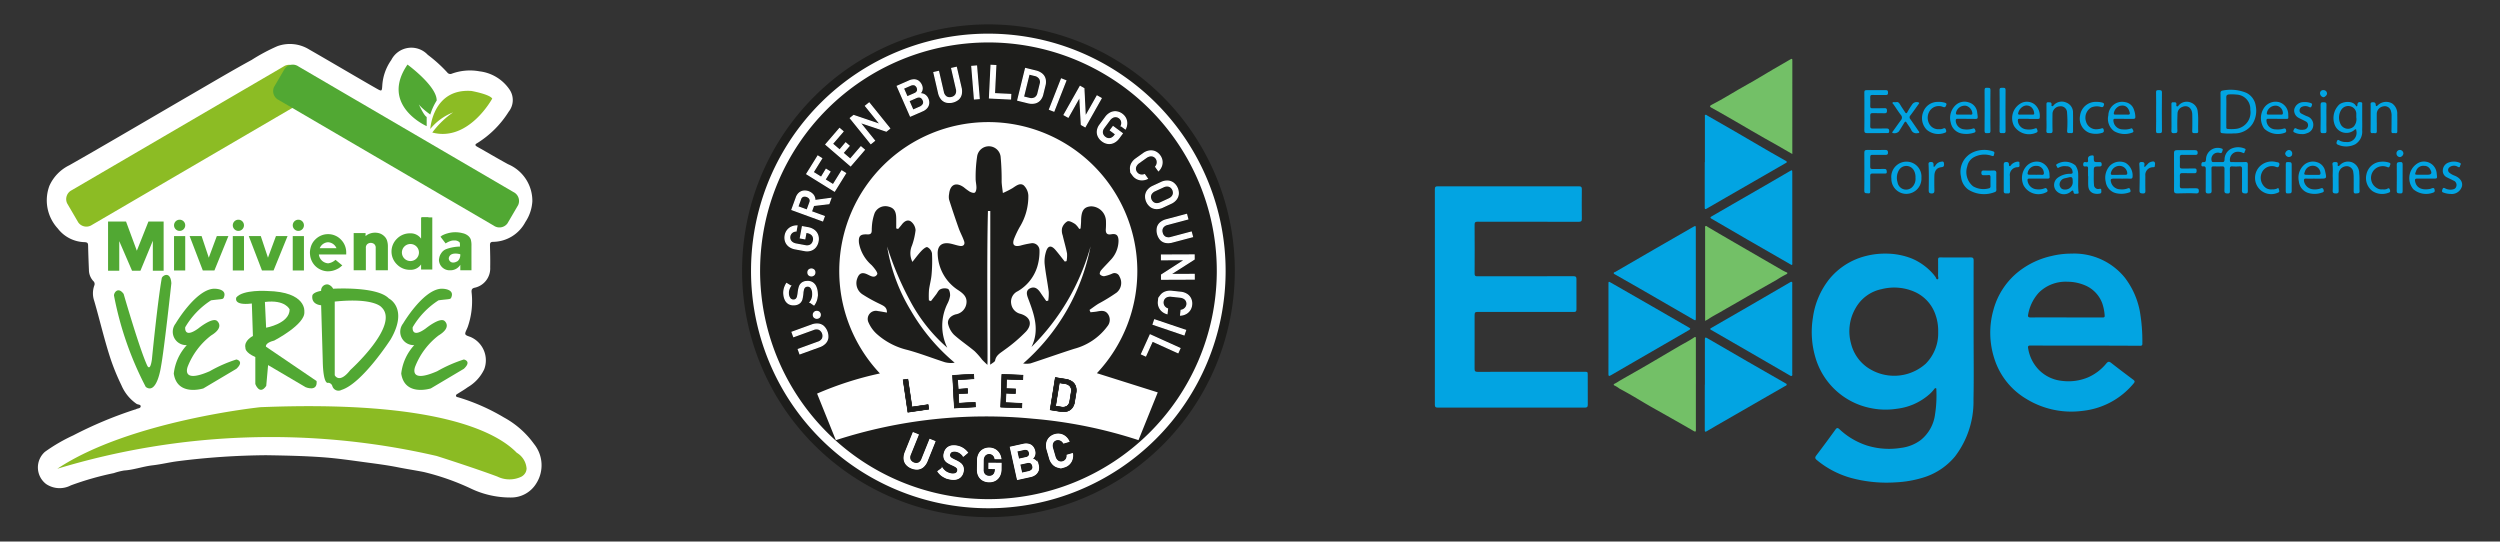 <svg id="Capa_1" data-name="Capa 1" xmlns="http://www.w3.org/2000/svg" width="181.567" height="39.331" viewBox="0 0 181.567 39.331"><rect x="0" y="0" width="181.567" height="39.331" fill="#333333" stroke="none"/><defs><style>.cls-1{fill:#02a4e2;}.cls-2{fill:#73c067;}.cls-3,.cls-9{fill:#fff;}.cls-4{fill:#51a833;}.cls-5{fill:#8cbc24;}.cls-6{fill:#8bbb23;}.cls-7,.cls-8{fill:#1d1d1b;}.cls-8{stroke:#1d1d1b;stroke-width:0.032px;}.cls-8,.cls-9{stroke-miterlimit:10;}.cls-9{stroke:#fff;stroke-width:0.097px;}</style></defs><path class="cls-1" d="M143.336,24.004c0,1.673.025,3.347-.008,5.02a6.557,6.557,0,0,1-1.347,4.133,4.813,4.813,0,0,1-2.244,1.508,7.984,7.984,0,0,1-2.057.366,9.857,9.857,0,0,1-3.195-.307,6.686,6.686,0,0,1-2.536-1.314c-.141-.114-.142-.196-.031-.342.468-.612.925-1.234,1.377-1.859.101-.139.161-.162.297-.037a5.308,5.308,0,0,0,1.989,1.181,5.427,5.427,0,0,0,2.494.174,2.985,2.985,0,0,0,1.425-.57,2.853,2.853,0,0,0,1.035-1.856,8.899,8.899,0,0,0,.096-1.8c-.001-.038.013-.084-.03-.103-.063-.028-.098.023-.126.063a2.702,2.702,0,0,1-.46.468,4.322,4.322,0,0,1-2.256.958,5.305,5.305,0,0,1-1.928-.055,5.237,5.237,0,0,1-3.965-3.61,6.51,6.51,0,0,1-.202-2.94,5.735,5.735,0,0,1,1.2-2.821,4.981,4.981,0,0,1,2.651-1.669,5.483,5.483,0,0,1,1.421-.172,5.078,5.078,0,0,1,1.95.371,4.25,4.25,0,0,1,1.558,1.159c.039.044.067.097.107.138.063.065.067.231.175.193.091-.032.027-.175.029-.268.007-.383.006-.765.002-1.148-.001-.121.03-.17.165-.169.733.007,1.466.008,2.199,0,.177-.002.218.062.218.227C143.334,20.618,143.336,22.311,143.336,24.004Zm-2.572.091a3.469,3.469,0,0,0-.203-1.257,2.793,2.793,0,0,0-1.544-1.658,3.68,3.68,0,0,0-2.358-.181,2.807,2.807,0,0,0-1.88,1.357,3.34,3.34,0,0,0-.348,2.582,2.998,2.998,0,0,0,1.12,1.698,3.434,3.434,0,0,0,4.306-.219A3.128,3.128,0,0,0,140.763,24.095Z"/><path class="cls-1" d="M104.212,21.556q0-3.911-.003-7.821c0-.153.043-.204.197-.203q5.137.005,10.274-.001c.169,0,.205.062.203.218-.007.713-.008,1.427.001,2.14.002.174-.053.221-.222.22-2.445-.005-4.89-.002-7.335-.007-.173,0-.234.034-.232.223.009,1.18.007,2.361.001,3.541-.001.155.043.202.197.201,2.328-.004,4.657-.001,6.985-.006.165,0,.215.045.214.206q-.009,1.099.001,2.198c.002.157-.049.192-.203.192-2.328-.004-4.657.002-6.985-.002-.181,0-.21.063-.209.226q.01,1.955-.001,3.911c-.001.178.055.215.221.214q3.872-.007,7.744-.004c.25,0,.252.002.252.247,0,.713-.004,1.427.004,2.14.002.161-.048.216-.211.216q-5.341-.005-10.682-.001c-.156,0-.215-.038-.214-.207Q104.216,25.477,104.212,21.556Z"/><path class="cls-1" d="M151.43,25.098c-1.323,0-2.647.003-3.97-.003-.158-.001-.189.055-.164.194a2.892,2.892,0,0,0,.799,1.591,2.745,2.745,0,0,0,1.658.781,3.672,3.672,0,0,0,1.901-.257A3.555,3.555,0,0,0,152.972,26.4c.121-.145.202-.165.358-.043.528.417,1.069.82,1.607,1.225.109.083.127.143.025.262a5.572,5.572,0,0,1-3.707,1.995,6.239,6.239,0,0,1-4.08-.863,5.22,5.22,0,0,1-2.339-2.953,6.092,6.092,0,0,1-.063-3.503,5.315,5.315,0,0,1,1.906-2.855,5.952,5.952,0,0,1,2.327-1.075,6.048,6.048,0,0,1,1.422-.17,4.737,4.737,0,0,1,3.884,1.736,5.807,5.807,0,0,1,1.095,2.435,12.676,12.676,0,0,1,.185,2.318c.004.111.009.204-.153.203-1.213-.008-2.426-.01-3.639-.013C151.676,25.098,151.553,25.098,151.43,25.098Zm-1.347-2.044v.001c.875,0,1.751-.003,2.626.003.128.001.16-.044.146-.159a3.459,3.459,0,0,0-.175-.87,2.264,2.264,0,0,0-1.237-1.3,3.258,3.258,0,0,0-1.284-.267,2.759,2.759,0,0,0-2.081.788,3.156,3.156,0,0,0-.782,1.601c-.034.153.022.206.181.205C148.345,23.051,149.214,23.054,150.083,23.054Z"/><path class="cls-2" d="M130.171,11.188c-.348-.202-.692-.403-1.038-.6-.651-.37-1.31-.728-1.953-1.11-.749-.445-1.507-.874-2.262-1.309-.207-.119-.414-.239-.626-.349-.136-.07-.121-.138,0-.199.889-.449,1.721-.998,2.594-1.476.629-.344,1.237-.726,1.856-1.088.429-.251.862-.494,1.29-.746.147-.087.14-.003.14.104q-.002,3.209-.001,6.418Z"/><path class="cls-1" d="M123.162,19.846v3.23c0,.213-.013.222-.197.116q-1.935-1.117-3.869-2.234c-.595-.343-1.192-.68-1.788-1.02-.044-.025-.107-.042-.111-.098-.005-.066.07-.067.111-.09q1.495-.868,2.992-1.734,1.329-.767,2.66-1.53c.189-.108.201-.101.201.111Q123.162,18.221,123.162,19.846Z"/><path class="cls-2" d="M123.166,27.912c0,1.09-.001,2.18.002,3.269,0,.14.001.218-.172.116-.573-.337-1.154-.662-1.732-.991-.657-.374-1.323-.735-1.971-1.124-.549-.329-1.1-.654-1.666-.953a2.506,2.506,0,0,0-.344-.218c-.138-.047-.081-.115,0-.153.142-.067.267-.16.401-.237.638-.368,1.28-.727,1.916-1.097.787-.458,1.569-.925,2.356-1.384.357-.208.729-.391,1.07-.626.149-.103.139.011.139.109q.001,1.586.002,3.172v.117Z"/><path class="cls-1" d="M130.168,15.806q0,1.653,0,3.306c0,.042.025.095-.03.121-.041.019-.071-.016-.104-.035q-1.54-.886-3.08-1.772c-.885-.511-1.768-1.028-2.652-1.541-.121-.07-.091-.115.009-.172.494-.284.986-.571,1.48-.856q1.21-.698,2.422-1.395c.589-.34,1.174-.686,1.763-1.025.187-.108.192-.1.192.12q-.001,1.624,0,3.248Z"/><path class="cls-1" d="M130.166,23.881q0,1.634,0,3.268c0,.05.024.11-.028.144-.059.039-.109-.004-.16-.033q-1.47-.853-2.941-1.705-1.378-.797-2.759-1.592c-.09-.051-.105-.082-.004-.14q1.381-.793,2.759-1.591,1.487-.861,2.971-1.727c.04-.023.08-.056.125-.032.067.036.036.104.036.158Q130.167,22.256,130.166,23.881Z"/><path class="cls-2" d="M123.838,23.305c0-.186,0-.34,0-.494q-.001-3.122-.001-6.243c0-.049-.026-.11.028-.143.064-.039.104.021.153.05q.533.316,1.069.628.855.498,1.711.993,1.308.757,2.616,1.514c.101.058.206.108.311.159.033.016.083.014.084.064.001.045-.036.068-.071.084a6.953,6.953,0,0,0-.688.397c-.829.475-1.665.939-2.491,1.42-.541.315-1.087.621-1.627.936-.279.162-.57.305-.836.49C124.017,23.214,123.93,23.254,123.838,23.305Z"/><path class="cls-1" d="M123.821,11.776q0-1.643,0-3.286c0-.05-.024-.116.024-.146.059-.037.106.024.155.052.674.387,1.349.771,2.021,1.161.851.493,1.698.992,2.548,1.486.358.208.72.411,1.081.614.051.029.119.044.116.113-.002.06-.071.07-.113.095q-2.178,1.256-4.357,2.51-.673.387-1.344.777c-.09.052-.143.063-.143-.069q.002-1.652.001-3.305Z"/><path class="cls-1" d="M123.821,27.937c0-1.095.002-2.191-.002-3.286-.001-.152.04-.168.165-.095q1.476.86,2.956,1.713,1.362.786,2.727,1.565c.04.023.093.035.096.086.004.083-.078.096-.13.126-.577.334-1.156.664-1.734.996q-1.615.929-3.23,1.859c-.241.139-.48.281-.72.422-.097.057-.138.04-.138-.082q.004-1.652.002-3.305Z"/><path class="cls-1" d="M116.817,23.892q0-1.625,0-3.25c0-.207.004-.212.185-.108q1.501.858,3,1.721c.881.507,1.759,1.018,2.641,1.523.138.079.167.111.005.205q-2.165,1.243-4.323,2.499c-.448.26-.898.517-1.344.78-.165.097-.165.007-.165-.12Q116.82,25.517,116.817,23.892Z"/><path class="cls-1" d="M163.251,12.922c0,.305-.003.61.002.915.002.133-.008.223-.185.214-.164-.008-.247-.037-.242-.23.013-.512-.001-1.025.007-1.537.003-.153-.039-.212-.197-.2a3.27,3.27,0,0,1-.506,0c-.154-.012-.183.052-.182.191.007.519.002,1.038.003,1.557,0,.122.014.229-.175.22-.16-.008-.229-.035-.225-.218.014-.519.001-1.038.008-1.556.002-.142-.037-.201-.185-.194-.207.009-.415.004-.623.002-.107-.001-.141.038-.139.152.009.538,0,1.077.011,1.615.004.181-.085.194-.229.197-.151.004-.205-.04-.202-.198.009-.519,0-1.038.006-1.557.002-.14-.021-.23-.188-.21-.084.01-.136-.025-.131-.122s.018-.199.141-.188c.17.015.185-.075.195-.21a.851.851,0,0,1,1.13-.78c.11.03.092.092.068.16-.03.087-.036.201-.186.165a.469.469,0,0,0-.603.57c.014.076.063.09.126.091.221.001.441-.001.662.002.128.001.144-.085.15-.181a.883.883,0,0,1,.446-.771,1.196,1.196,0,0,1,1.016-.03c.131.043.019.156.001.233-.015.062-.049.131-.137.075a.817.817,0,0,0-.513-.061.588.588,0,0,0-.416.671c.025.08.086.063.142.063.318,0,.636.011.953-.005.165-.008.2.055.197.2C163.247,12.286,163.251,12.604,163.251,12.922Z"/><path class="cls-1" d="M161.271,8.141c0-.454.006-.908-.003-1.362-.003-.135.049-.189.172-.205a2.958,2.958,0,0,1,1.714.172,1.25,1.25,0,0,1,.671.932A1.809,1.809,0,0,1,163.6,8.987a1.548,1.548,0,0,1-1.356.701,4.477,4.477,0,0,1-.854-.016c-.092-.014-.126-.046-.124-.151.009-.46.004-.921.004-1.381Zm.419-.039h-.001c0,.362-.001.725.001,1.087,0,.075-.017.167.1.175a2.837,2.837,0,0,0,.673-.015,1.198,1.198,0,0,0,.969-1.375,1.043,1.043,0,0,0-.974-1.103,3.582,3.582,0,0,0-.537-.016c-.195.01-.24.077-.233.257C161.699,7.441,161.69,7.771,161.69,8.101Z"/><path class="cls-1" d="M144.987,13.162c0,.201-.005.402.002.603a.169.169,0,0,1-.128.191,2.134,2.134,0,0,1-1.915-.189,1.312,1.312,0,0,1-.521-.922,1.557,1.557,0,0,1,.933-1.813,2.006,2.006,0,0,1,1.388-.041c.161.046.082.165.068.257-.018.118-.094.088-.176.064a1.608,1.608,0,0,0-1.296.115.947.947,0,0,0-.463.644,1.334,1.334,0,0,0,.417,1.457,1.491,1.491,0,0,0,1.191.139.135.135,0,0,0,.076-.141c-.002-.22-.003-.441-.001-.661.001-.114-.038-.167-.163-.149-.102.014-.207.002-.31.009-.13.009-.19-.037-.188-.176.002-.144.071-.17.196-.166.227.008.454.009.68,0,.163-.007.22.058.212.217-.01.187-.002.376-.002.564Z"/><path class="cls-1" d="M171.559,8.534c0,.305.011.61-.003.914a1.073,1.073,0,0,1-.499,1.028,1.45,1.45,0,0,1-1.257.034c-.148-.058-.112-.166-.067-.274.057-.136.142-.048.206-.016a.97.97,0,0,0,.451.095.676.676,0,0,0,.741-.834c-.004-.038.001-.087-.046-.094a.117.117,0,0,0-.08.042.904.904,0,0,1-1.415-.299,1.362,1.362,0,0,1,.311-1.545c.288-.222.965-.29,1.192.084.016.027.034.062.072.053.05-.012.04-.058.043-.095.015-.187.095-.24.279-.199.099.022.071.093.072.152C171.56,7.899,171.559,8.216,171.559,8.534Zm-.429-.007c0-.071.001-.143,0-.214a.563.563,0,0,0-.394-.582.601.601,0,0,0-.696.243,1.049,1.049,0,0,0-.075.987.602.602,0,0,0,.989.217A.791.791,0,0,0,171.13,8.527Z"/><path class="cls-1" d="M135.404,8.096c0-.46.005-.921-.004-1.381-.003-.134.044-.169.167-.168.467.004.934.006,1.4-.001.143-.002.149.069.153.181.005.126-.029.176-.161.174-.324-.006-.648.002-.972-.004-.116-.002-.163.033-.158.155.008.22.007.441,0,.661-.004.124.049.155.163.152.292-.007.584.006.875-.009.147-.007.176.049.178.177.002.134-.023.201-.182.193-.285-.015-.571.004-.855-.009-.143-.006-.181.046-.178.177.006.259.007.519-.001.778-.004.132.049.167.172.165.337-.006.674.003,1.011-.006.144-.004.193.045.198.188.005.153-.082.148-.186.147-.473-.001-.947-.005-1.42.003-.161.003-.209-.047-.204-.213C135.412,9.004,135.404,8.55,135.404,8.096Z"/><path class="cls-1" d="M157.893,12.478c0-.454.005-.908-.002-1.361-.002-.15.048-.212.201-.211q.661.007,1.323,0c.145-.002.197.061.197.198,0,.146-.096.145-.199.144-.305-.001-.61.005-.914-.003-.134-.004-.189.034-.183.173.008.22.006.441,0,.661-.003.116.039.162.159.16.298-.006.597.006.894-.006.138-.006.169.05.166.169-.003.11-.015.185-.159.179-.285-.011-.571.005-.856-.008-.151-.007-.212.028-.205.189.011.246.008.493.001.739-.004.133.036.183.177.179.33-.01.661,0,.992-.006.145-.003.215.042.213.199-.002.162-.098.179-.218.172-.454-.027-.907-.006-1.361.002-.162.003-.233-.048-.228-.226C157.901,13.373,157.893,12.925,157.893,12.478Z"/><path class="cls-1" d="M169.421,12.917c-.018-.281.028-.631-.02-.98-.019-.134.069-.165.18-.166.11-.001.217-.005.201.156-.004.043-.022.098.027.123.06.032.093-.024.129-.058a.813.813,0,0,1,.914-.191.84.84,0,0,1,.49.776c.046.427.002.854.027,1.28.012.206-.128.178-.259.192-.151.015-.172-.061-.171-.184.004-.33.004-.661.001-.991a1.95,1.95,0,0,0-.028-.348.479.479,0,0,0-.57-.448.591.591,0,0,0-.495.564c-.002.402-.004.803.004,1.205.003.151-.047.207-.202.203-.151-.004-.245-.02-.234-.211C169.432,13.555,169.421,13.269,169.421,12.917Z"/><path class="cls-1" d="M135.403,12.471c0-.46.005-.921-.003-1.381-.002-.154.052-.204.204-.201q.661.011,1.323,0c.149-.003.19.057.193.193.004.15-.077.169-.197.167-.311-.004-.623.003-.934-.004-.12-.003-.162.042-.16.157.004.24.005.48-.001.72-.003.124.053.154.165.152.285-.005.571.006.856-.005.163-.007.173.084.182.205.011.152-.092.129-.179.129-.285.002-.571.006-.856-.001-.128-.003-.17.042-.168.169.006.363.002.726,0,1.089-.001.098.011.208-.148.181-.123-.021-.286.042-.282-.189.009-.46.003-.921.003-1.381Z"/><path class="cls-1" d="M157.706,8.529c0-.318.004-.635-.002-.953-.002-.108.024-.159.139-.147.096.01.22-.04.223.132.001.058-.037.148.048.167.068.015.104-.066.148-.11a.783.783,0,0,1,.882-.158.762.762,0,0,1,.472.678c.062.458.011.92.033,1.379.009.187-.117.15-.222.15-.107.001-.22.028-.214-.157.014-.395.011-.791.005-1.186-.007-.485-.345-.731-.749-.548a.518.518,0,0,0-.323.472c-.015.408-.025.817-.009,1.224.008.204-.092.192-.234.2-.166.009-.209-.045-.201-.209.015-.31.004-.622.004-.933Z"/><path class="cls-1" d="M176.174,12.973c-.207,0-.415.002-.622-.001-.135-.002-.178.041-.152.188.102.56.604.658,1.094.559.05-.01.097-.037.147-.05.074-.02.145-.025.168.073.019.082.046.169-.047.227a1.433,1.433,0,0,1-1.486-.222,1.256,1.256,0,0,1,.422-1.947.926.926,0,0,1,1.272.801c.003.019.004.039.006.058.04.314.038.315-.278.313C176.524,12.972,176.349,12.973,176.174,12.973Zm-.19-.283q.155,0,.31,0c.294.001.357-.11.212-.372a.478.478,0,0,0-.454-.273.547.547,0,0,0-.588.406c-.094.227-.087.238.152.239C175.739,12.69,175.862,12.689,175.984,12.69Z"/><path class="cls-1" d="M165.393,8.627c-.214,0-.428.003-.642-.001-.116-.002-.16.034-.143.161a.665.665,0,0,0,.666.609,1.566,1.566,0,0,0,.577-.053c.084-.03.154-.013.176.09.017.079.031.151-.063.199a1.444,1.444,0,0,1-1.523-.291,1.344,1.344,0,0,1-.059-1.431,1.019,1.019,0,0,1,1.147-.489.928.928,0,0,1,.659.868c.004.392.064.343-.33.345-.156.001-.311,0-.467,0Zm-.185-.303V8.324c.155,0,.311-.004.466.001.093.003.125-.033.126-.125a.551.551,0,0,0-.441-.519.643.643,0,0,0-.726.524c-.013.099.043.121.128.12C164.91,8.322,165.059,8.324,165.208,8.324Z"/><path class="cls-1" d="M148.629,8.549c0-.324.002-.648-.001-.972-.001-.103.023-.159.141-.149.101.009.216-.027.23.133.004.052-.041.128.042.149.055.015.09-.043.124-.08a.789.789,0,0,1,.898-.182.764.764,0,0,1,.493.751c.011.441-.002.882.004,1.322.003.21-.145.132-.245.143-.118.013-.194-.009-.186-.166a8.518,8.518,0,0,0-.006-1.32.459.459,0,0,0-.537-.455.557.557,0,0,0-.519.533c-.006.408-.009.817.004,1.225.005.168-.062.197-.205.187-.128-.009-.258.033-.243-.187.021-.31.005-.622.005-.933Z"/><path class="cls-1" d="M139.547,12.909a1.105,1.105,0,0,1-1.264,1.159,1.092,1.092,0,0,1-.919-1.092,1.107,1.107,0,0,1,1.257-1.224A1.083,1.083,0,0,1,139.547,12.909Zm-.432.008a.99.99,0,0,0-.116-.539.624.624,0,0,0-1.061-.057,1.091,1.091,0,0,0-.126.913.628.628,0,0,0,1.046.372A.836.836,0,0,0,139.116,12.917Z"/><path class="cls-1" d="M150.932,13.246a5.493,5.493,0,0,0,.018.649c.011.071.048.177-.08.172-.097-.004-.245.065-.274-.1-.031-.177-.083-.146-.193-.057a.747.747,0,0,1-1.112-.115.654.654,0,0,1,.15-.881,1.518,1.518,0,0,1,.929-.292c.15.001.182-.058.149-.19a.42.42,0,0,0-.443-.357.862.862,0,0,0-.545.093c-.061.045-.114.029-.135-.043-.02-.065-.118-.139-.016-.202a1.149,1.149,0,0,1,1.351.092,1.093,1.093,0,0,1,.201.655C150.939,12.845,150.932,13.02,150.932,13.246Zm-.398-.075c0-.316-.052-.354-.366-.27-.074.02-.151.033-.225.052a.467.467,0,0,0-.36.5c.059.251.227.351.512.304A.533.533,0,0,0,150.534,13.171Z"/><path class="cls-1" d="M148.031,12.972c-.214,0-.428.004-.641-.002-.115-.003-.15.04-.135.15a.715.715,0,0,0,.681.629,1.177,1.177,0,0,0,.553-.071c.106-.049.152.009.195.093a.123.123,0,0,1-.067.19,1.225,1.225,0,0,1-1.652-.502,1.29,1.29,0,0,1,.178-1.355,1.011,1.011,0,0,1,1.05-.33.96.96,0,0,1,.655.935c.028.264.018.265-.253.262l-.078,0Zm-.187-.283v.005c.143,0,.286-.01.427.003.167.015.189-.067.162-.199a.52.52,0,0,0-.547-.451.603.603,0,0,0-.624.527c-.014.093.043.113.115.114C147.533,12.69,147.689,12.689,147.844,12.689Z"/><path class="cls-1" d="M142.822,8.627c-.214,0-.428.003-.641-.001-.112-.002-.146.047-.143.153a.661.661,0,0,0,.596.613,1.446,1.446,0,0,0,.634-.049c.118-.047.158.011.193.113.037.11-.006.159-.103.185a1.826,1.826,0,0,1-.86.06.987.987,0,0,1-.821-.797,1.261,1.261,0,0,1,.307-1.22.95.95,0,0,1,1.003-.248.842.842,0,0,1,.613.756c.073.511.062.442-.371.442q-.204,0-.408,0Zm-.156-.302c.155,0,.31-.001.465.001.066.001.114-.009.117-.09a.627.627,0,0,0-.462-.554.648.648,0,0,0-.73.519c-.014.095.038.126.126.124C142.343,8.323,142.505,8.324,142.666,8.325Z"/><path class="cls-1" d="M172.62,8.892c0,.207-.004.415.001.623.005.236-.171.135-.279.151-.105.016-.178.003-.176-.149.011-.622.005-1.245.007-1.868,0-.096-.039-.215.134-.221.136-.004.225.015.234.177.008.151.069.115.153.037a.875.875,0,0,1,1.041-.127.899.899,0,0,1,.369.793c.012.408.003.817.005,1.226.001.211-.159.117-.255.131-.094.014-.175.009-.171-.137.012-.382.007-.765.011-1.147a.884.884,0,0,0-.037-.268.463.463,0,0,0-.575-.386.56.56,0,0,0-.466.543c-.001.207,0,.415,0,.623Z"/><path class="cls-1" d="M147.342,8.627c-.22,0-.441.002-.661-.001-.098-.001-.135.03-.13.138a.675.675,0,0,0,.603.63,1.355,1.355,0,0,0,.651-.065c.077-.036.123-.011.145.069.021.079.074.157-.031.222a1.282,1.282,0,0,1-1.646-.471,1.236,1.236,0,0,1,.573-1.686.915.915,0,0,1,.921.118,1.092,1.092,0,0,1,.372.955c-.001.105-.083.099-.155.1-.214.001-.428,0-.642,0Zm-.192-.303c.155,0,.311-.002.466.001.075.001.141-.017.119-.105a.663.663,0,0,0-.185-.415.526.526,0,0,0-.562-.103.741.741,0,0,0-.413.512c-.025.089.028.113.107.112C146.839,8.323,146.994,8.324,147.15,8.324Z"/><path class="cls-1" d="M154.266,8.627c-.214,0-.428.003-.642-.001-.113-.002-.147.04-.132.152a.671.671,0,0,0,.683.618,1.279,1.279,0,0,0,.574-.059c.113-.052.126.04.164.106.049.086.039.163-.056.187a1.526,1.526,0,0,1-1.309-.1,1.104,1.104,0,0,1-.425-1.157,1.001,1.001,0,0,1,1.23-.953.787.787,0,0,1,.627.544,1.592,1.592,0,0,1,.102.492c.014.15-.049.181-.175.179-.214-.004-.428-.001-.642-.001Zm-.175-.304v.002c.155,0,.31-.002.465.001.089.002.143-.033.124-.125-.079-.383-.316-.617-.733-.507a.683.683,0,0,0-.428.533c-.005.084.041.097.107.096C153.781,8.322,153.936,8.323,154.091,8.323Z"/><path class="cls-1" d="M168.106,12.973c-.207,0-.415.009-.622-.003-.142-.008-.165.055-.153.172a.726.726,0,0,0,.642.606,1.238,1.238,0,0,0,.574-.065c.127-.054.177.003.211.114.035.114-.006.159-.12.19a1.584,1.584,0,0,1-1.046.011.978.978,0,0,1-.631-.816,1.245,1.245,0,0,1,.36-1.192.975.975,0,0,1,.945-.213.839.839,0,0,1,.604.674c.117.523.12.524-.397.523q-.185,0-.37,0Zm-.162-.275v.001c.149,0,.298-.001.447,0,.071.001.128-.012.14-.097a.565.565,0,0,0-.47-.557.599.599,0,0,0-.671.437c-.072.18-.052.211.146.215C167.672,12.7,167.808,12.698,167.944,12.698Z"/><path class="cls-1" d="M154.082,12.973c-.195,0-.389-.001-.583,0s-.237.059-.184.248a.691.691,0,0,0,.668.528,1.181,1.181,0,0,0,.554-.069c.1-.045.141-.003.173.085s.053.178-.06.207a1.699,1.699,0,0,1-1.01.048.989.989,0,0,1-.709-.821,1.284,1.284,0,0,1,.299-1.157,1.02,1.02,0,0,1,1.146-.212,1.073,1.073,0,0,1,.505,1.023c-.012.106-.07.123-.159.122-.214-.003-.428-.001-.642-.001Zm-.213-.274v-.002c.162,0,.324,0,.486,0,.102,0,.157-.038.139-.154a.567.567,0,0,0-.575-.496.641.641,0,0,0-.616.544c-.01.093.043.109.118.109C153.57,12.698,153.719,12.699,153.868,12.699Z"/><path class="cls-1" d="M137.706,7.421c.133-.039.215.038.289.165.114.195.246.379.368.57.068.106.123.076.166-.015a5.307,5.307,0,0,1,.326-.528.397.397,0,0,1,.464-.183c.115.035.051.091.014.143-.196.273-.387.55-.592.816a.185.185,0,0,0-.004.258c.202.285.398.575.597.862.026.037.071.068.052.117-.02.052-.075.037-.119.043a.397.397,0,0,1-.466-.243c-.087-.179-.218-.336-.323-.507-.076-.125-.123-.096-.186.012-.121.206-.25.408-.378.61a.444.444,0,0,1-.448.118c-.08-.045-.019-.082.009-.121.192-.268.381-.538.577-.804a.275.275,0,0,0,.004-.382c-.189-.246-.356-.508-.532-.764-.028-.041-.094-.073-.073-.128.027-.069.1-.034.154-.039C137.633,7.419,137.659,7.421,137.706,7.421Z"/><path class="cls-1" d="M151.648,12.799c0-.181-.005-.363.002-.544.005-.122-.026-.189-.162-.168-.121.018-.201-.006-.191-.16.009-.144.079-.176.205-.148.138.031.158-.06.145-.159-.026-.195.037-.296.247-.328.137-.021.169-.001.17.133.002.35.006.352.366.347.1-.001.193-.017.207.132.012.133-.019.186-.164.186-.41.001-.412.006-.409.409.003.304-.013.609.016.913a.302.302,0,0,0,.376.307c.079-.012.15-.03.152.077.002.102.049.237-.114.266-.423.074-.807-.081-.832-.585-.011-.226-.002-.453-.002-.679Z"/><path class="cls-1" d="M173.062,13.752a.554.554,0,0,0,.305-.035c.112-.071.163-.063.206.07.042.13.014.178-.12.218a1.281,1.281,0,0,1-1.135-.118,1.171,1.171,0,0,1-.449-1.231,1.145,1.145,0,0,1,1.051-.911,1.45,1.45,0,0,1,.593.066c.123.046.11.101.067.188-.039.079-.029.197-.19.138a.852.852,0,0,0-.789,1.505A.65.65,0,0,0,173.062,13.752Z"/><path class="cls-1" d="M152.261,7.4a1.476,1.476,0,0,1,.44.056c.101.039.137.091.091.207-.041.103-.073.134-.195.109a1.023,1.023,0,0,0-.72.036.861.861,0,0,0-.378,1.009.767.767,0,0,0,.88.561,1.1,1.1,0,0,0,.191-.034c.096-.029.18-.077.215.083.031.14-.004.197-.143.231a1.533,1.533,0,0,1-.912-.015,1.105,1.105,0,0,1-.661-1.249A1.141,1.141,0,0,1,152.261,7.4Z"/><path class="cls-1" d="M177.979,14.085a1.481,1.481,0,0,1-.51-.097c-.142-.031-.12-.126-.085-.227s.072-.15.195-.084a.817.817,0,0,0,.452.095c.159-.013.314-.051.363-.235a.34.34,0,0,0-.215-.426c-.149-.078-.303-.146-.452-.224a.519.519,0,0,1-.313-.534.618.618,0,0,1,.41-.545,1.084,1.084,0,0,1,.816.014c.161.063.037.161.023.24-.016.089-.063.106-.154.057a.522.522,0,0,0-.615.033.25.25,0,0,0,.013.403,1.254,1.254,0,0,0,.355.199c.4.158.61.449.545.768A.771.771,0,0,1,177.979,14.085Z"/><path class="cls-1" d="M140.838,9.383a.608.608,0,0,0,.304-.054c.106-.046.155.004.187.099.03.09.038.175-.068.209a1.301,1.301,0,0,1-1.315-.202,1.194,1.194,0,0,1-.257-1.329,1.108,1.108,0,0,1,1.006-.705,1.592,1.592,0,0,1,.538.054c.086.027.171.065.117.175-.04.081-.047.192-.214.145a.788.788,0,0,0-1.015.326.92.92,0,0,0,.002.907A.747.747,0,0,0,140.838,9.383Z"/><path class="cls-1" d="M165.022,13.752a.777.777,0,0,0,.326-.047c.054-.022.127-.095.149.018.016.083.103.205-.03.257a1.174,1.174,0,0,1-1.61-.628,1.192,1.192,0,0,1,.231-1.235,1.247,1.247,0,0,1,1.232-.347c.105.018.282.023.211.239-.045.137-.091.165-.233.113a.801.801,0,0,0-.992.343.917.917,0,0,0,.221,1.157A.676.676,0,0,0,165.022,13.752Z"/><path class="cls-1" d="M167.176,9.738a1.135,1.135,0,0,1-.511-.107c-.105-.038-.135-.088-.076-.204.05-.097.077-.154.193-.089a.867.867,0,0,0,.529.079.329.329,0,0,0,.313-.273.303.303,0,0,0-.182-.334c-.152-.085-.314-.153-.468-.236a.598.598,0,0,1-.349-.634A.689.689,0,0,1,167.23,7.42a1.35,1.35,0,0,1,.588.062c.134.048.105.117.073.208-.034.097-.077.135-.186.083a.6.6,0,0,0-.489-.029.287.287,0,0,0-.202.237.243.243,0,0,0,.139.273,4.017,4.017,0,0,0,.383.186.639.639,0,0,1,.469.671.624.624,0,0,1-.474.567A.713.713,0,0,1,167.176,9.738Z"/><path class="cls-1" d="M145.226,8.018c0-.492.008-.984-.004-1.476-.004-.177.092-.167.208-.164.113.004.229-.032.228.164q-.012,1.486,0,2.972c.002.187-.113.153-.218.152s-.223.034-.219-.153c.01-.498.003-.997.003-1.496Z"/><path class="cls-1" d="M144.557,8.044c0,.485-.009.971.004,1.456.006.215-.133.157-.246.167-.119.011-.185-.003-.183-.161q.014-1.476.001-2.951c-.001-.156.046-.194.186-.178.115.013.247-.041.241.172-.014.498-.004.997-.004,1.495Z"/><path class="cls-1" d="M145.526,12.902c0-.311.002-.621-.001-.932-.001-.108.013-.19.149-.201.127-.01.216.011.23.161.004.046-.014.116.052.132s.075-.058.111-.091a.739.739,0,0,1,.457-.232c.094-.005.161.022.141.128-.018.099.075.252-.116.277a.565.565,0,0,0-.577.662c.002.356.001.712.008,1.067.003.122-.034.19-.164.174-.122-.015-.294.056-.292-.174.003-.324.001-.647.001-.971Z"/><path class="cls-1" d="M156.592,8.109c0-.466.01-.933-.004-1.399-.005-.181.092-.163.206-.162.119.002.223-.018.221.173q-.014,1.389.001,2.778c.002.214-.131.159-.245.169-.118.01-.189,0-.185-.16C156.6,9.041,156.592,8.575,156.592,8.109Z"/><path class="cls-1" d="M155.769,12.132c.069-.072.137-.145.208-.217a.505.505,0,0,1,.239-.159c.086-.019.198-.062.258.01.073.086.031.21.019.317-.006.054-.058.057-.106.062a.559.559,0,0,0-.577.629c-.004.362-.006.725.003,1.087.004.161-.058.198-.207.188-.143-.009-.224-.03-.221-.209.01-.614.03-1.229-.011-1.843-.008-.126-.024-.241.179-.233.18.008.21.083.187.231C155.735,12.038,155.716,12.085,155.769,12.132Z"/><path class="cls-1" d="M140.455,12.123c.074-.03.098-.103.143-.154a.556.556,0,0,1,.354-.22c.081-.008.204-.066.229.094.032.211-.008.278-.183.3-.332.04-.501.244-.51.639q-.012.514.001,1.029c.004.157-.027.245-.209.24-.18-.005-.206-.091-.204-.249.009-.602.02-1.204-.009-1.805-.005-.114-.032-.229.163-.232.188-.002.197.098.199.231C140.429,12.038,140.415,12.084,140.455,12.123Z"/><path class="cls-1" d="M166.009,12.91c0-.317.002-.634-.001-.95-.001-.116.006-.208.164-.19.124.014.268-.033.266.18q-.008.96.001,1.92c.002.214-.145.164-.268.179-.154.018-.166-.069-.165-.188.004-.317.002-.633.002-.95Z"/><path class="cls-1" d="M174.494,12.928c0,.317-.004.635.002.952.003.141-.054.181-.187.168-.125-.012-.246.009-.243-.186q.013-.952.003-1.904c-.002-.192.112-.176.24-.189.155-.016.19.05.187.188-.006.324-.002.648-.002.972Z"/><path class="cls-1" d="M168.96,8.553c0,.317-.01.635.004.952.009.218-.135.154-.247.162-.117.008-.188-.005-.184-.164.013-.622.01-1.244.004-1.865-.002-.143.021-.217.187-.212.142.004.25-.007.24.195-.016.31-.004.622-.004.933Z"/><path class="cls-1" d="M166.242,11.403a.288.288,0,0,1-.277-.242.323.323,0,0,1,.266-.27.259.259,0,0,1,.246.271C166.474,11.327,166.37,11.386,166.242,11.403Z"/><path class="cls-1" d="M174.048,11.144a.249.249,0,0,1,.254-.254.263.263,0,0,1,.249.249.294.294,0,0,1-.254.27A.263.263,0,0,1,174.048,11.144Z"/><path class="cls-1" d="M168.496,6.763a.227.227,0,0,1,.247-.219.253.253,0,0,1,.26.238c.017.111-.149.276-.257.278A.298.298,0,0,1,168.496,6.763Z"/><path class="cls-3" d="M19.339,33.061c1.381.022,2.761.05,4.139.151,1.003.074,1.997.219,2.993.354.818.111,1.637.213,2.446.375.622.124,1.248.217,1.869.341a17.789,17.789,0,0,1,3.361,1.176,6.65,6.65,0,0,0,2.95.674,2.129,2.129,0,0,0,1.837-1,2.459,2.459,0,0,0-.149-2.888A6.543,6.543,0,0,0,36.603,30.32a14.758,14.758,0,0,0-3.305-1.46c-.073-.023-.178-.02-.181-.126-.002-.077.078-.11.138-.148.238-.152.483-.293.71-.46a2.98,2.98,0,0,0,1.204-1.311A1.845,1.845,0,0,0,34.16,24.468c-.447-.153-.442-.165-.235-.614.017-.036.03-.075.046-.112a5.691,5.691,0,0,0,.277-2.532c-.008-.173.029-.258.198-.307a1.434,1.434,0,0,0,1.155-1.494c.013-.524-.005-1.048-.015-1.572-.003-.158.009-.267.215-.272a2.692,2.692,0,0,0,2.36-1.448,3.011,3.011,0,0,0,.502-1.499,2.887,2.887,0,0,0-1.767-2.693c-.752-.41-1.489-.847-2.235-1.267-.164-.092-.184-.163-.006-.261a7.168,7.168,0,0,0,2.29-2.284,1.358,1.358,0,0,0,.089-1.567A3.069,3.069,0,0,0,34.822,5.18a3.841,3.841,0,0,0-1.998.167.276.276,0,0,1-.345-.09,10.182,10.182,0,0,0-1.41-1.275,1.634,1.634,0,0,0-2.653.379,3.577,3.577,0,0,0-.652,1.857c-.029.423-.036.427-.417.212-.499-.283-.995-.573-1.491-.861-1.132-.658-2.26-1.322-3.397-1.973a2.667,2.667,0,0,0-2.323-.239A13.609,13.609,0,0,0,18.279,4.35c-1.414.772-2.801,1.595-4.196,2.404-1.818,1.055-3.631,2.118-5.448,3.174-1.2.697-2.4,1.395-3.608,2.078a3.042,3.042,0,0,0-1.438,1.486,3.018,3.018,0,0,0,.608,3.103,2.528,2.528,0,0,0,1.951.992c.216.015.248.078.251.259.013.582.034,1.164.059,1.746a1.204,1.204,0,0,0,.314.816.283.283,0,0,1,.078.326,1.671,1.671,0,0,0-.009,1.112c.406,1.391.728,2.806,1.179,4.184a16.142,16.142,0,0,0,.797,1.947,3.118,3.118,0,0,0,1.102,1.354c.103.066.314.036.297.192-.016.149-.23.125-.344.2a.36.36,0,0,1-.086.025,29.475,29.475,0,0,0-4.468,1.873,12.323,12.323,0,0,0-2.055,1.194A1.514,1.514,0,0,0,3.35,35.154a1.753,1.753,0,0,0,1.796.097,21.77,21.77,0,0,1,3.119-.89,4.659,4.659,0,0,1,.748-.19c.706-.046,1.376-.298,2.083-.378.607-.069,1.21-.221,1.82-.298A53.667,53.667,0,0,1,19.339,33.061Z"/><path class="cls-4" d="M27.286,19.628V18.011a.337.337,0,0,0-.114-.289.4.4,0,0,0-.486,0,.336.336,0,0,0-.114.289v1.617h-.886V16.929H26.55v.22a.919.919,0,0,1,.309-.183,1.052,1.052,0,0,1,.367-.067,1.097,1.097,0,0,1,.367.057.91.91,0,0,1,.31.195.747.747,0,0,1,.207.322,1.375,1.375,0,0,1,.061.429v1.726Z"/><polygon class="cls-4" points="7.848 16.091 7.848 19.662 8.661 19.662 8.661 17.513 9.59 19.662 10.199 19.662 11.1 17.484 11.1 19.662 11.884 19.662 11.884 16.091 10.78 16.091 9.938 18.21 9.154 16.091 7.848 16.091"/><rect class="cls-4" x="12.639" y="17.147" width="0.813" height="2.497"/><rect class="cls-4" x="16.907" y="17.147" width="0.813" height="2.497"/><rect class="cls-4" x="21.261" y="17.147" width="0.813" height="2.497"/><path class="cls-4" d="M13.452,16.362a.406.406,0,1,1-.406-.405A.406.406,0,0,1,13.452,16.362Z"/><path class="cls-4" d="M17.719,16.362a.406.406,0,1,1-.406-.405A.406.406,0,0,1,17.719,16.362Z"/><path class="cls-4" d="M22.074,16.362a.406.406,0,1,1-.406-.405A.406.406,0,0,1,22.074,16.362Z"/><polygon class="cls-4" points="13.772 17.147 14.642 17.147 15.164 18.715 15.746 17.147 16.587 17.147 15.572 19.643 14.729 19.643 13.772 17.147"/><polygon class="cls-4" points="18.068 17.147 18.94 17.147 19.462 18.715 20.042 17.147 20.884 17.147 19.868 19.643 19.026 19.643 18.068 17.147"/><path class="cls-4" d="M23.821,19.705a1.292,1.292,0,0,1-.514-.112,1.308,1.308,0,0,1-.426-.293,1.329,1.329,0,0,1-.361-.789,1.484,1.484,0,0,1-.012-.159,1.449,1.449,0,0,1,.047-.348,1.233,1.233,0,0,1,.325-.592,1.347,1.347,0,0,1,.426-.299,1.253,1.253,0,0,1,.52-.107,1.235,1.235,0,0,1,.521.107,1.25,1.25,0,0,1,.425.299,1.302,1.302,0,0,1,.331.592,1.287,1.287,0,0,1,.042.348v.13H23.159l.005.039a.724.724,0,0,0,.662.603h.006a.949.949,0,0,0,.472-.202l.065-.051.492.406-.09.073a1.252,1.252,0,0,1-.236.168H24.53a1.471,1.471,0,0,1-.704.186Zm-.58-1.723-.024.045h1.224l-.024-.045a.701.701,0,0,0-.592-.389A.691.691,0,0,0,23.241,17.982Z"/><path class="cls-4" d="M31.114,15.791v-.02h-.472v.02h-.06v1.543a.919.919,0,0,0-.793-.387,1.309,1.309,0,0,0-.961.392,1.299,1.299,0,0,0,0,1.864,1.306,1.306,0,0,0,.961.393.915.915,0,0,0,.793-.392v.37h.814V15.791Zm-1.306,3.168a.619.619,0,1,1,.619-.619A.619.619,0,0,1,29.808,18.959Z"/><path class="cls-4" d="M34.24,18.96l0-1.092a1.559,1.559,0,0,0-.051-.483.658.658,0,0,0-.192-.262.942.942,0,0,0-.398-.187,2.047,2.047,0,0,0-.994-.016l-.014.003c-.033.008-.066.017-.101.028a1.801,1.801,0,0,0-.298.11,1.281,1.281,0,0,0-.132.07l.01.008c-.028.016-.054.032-.081.05l.377.492a1.372,1.372,0,0,1,.48-.211c.055-.004.112-.007.165-.007.032,0,.061.001.088.003a.553.553,0,0,1,.277.129.397.397,0,0,1,.029.163v.149a3.047,3.047,0,0,0-.973.176.754.754,0,0,0-.398.324.791.791,0,0,0-.134.334.681.681,0,0,0-.021.161.777.777,0,0,0,.82.728.838.838,0,0,0,.732-.399v.399h.81V18.96Zm-.994-.003c-.482.296-.687-.065-.648-.232.11-.478.831-.259.831-.259A.622.622,0,0,1,33.246,18.957Z"/><path class="cls-4" d="M8.283,21.482c-.04-.173.271-.716.697-.135,0,0,1.136,3.946,1.704,5.187.056.126.231.387.348-.425,0,0,.408-4.176.716-5.904.035-.194.639-.562.697.368,0,0-.523,4.849-.754,6.053,0,0-.29,2.076-1.104,1.476A23.991,23.991,0,0,1,8.283,21.482Z"/><path class="cls-4" d="M15.329,21.811a5.813,5.813,0,0,0-1.877,1.954s-.117.852.939.098c0,0,1.016-.832,1.365-.562,0,0,.6.445-.426,1.065a5.277,5.277,0,0,0-1.684,2.226s-.58,1.316,1.587.368a10.104,10.104,0,0,1,1.936-.852s.6.115,0,.677l-2.4,1.425s-1.897.607-2.148-1.077a3.637,3.637,0,0,1,.948-2.069.97.97,0,0,1-.813-1.569s1.373-2.331,2.671-2.517c.253-.036,1.03.021.852.562C16.201,21.774,16.2,21.695,15.329,21.811Z"/><path class="cls-4" d="M31.849,21.811a5.814,5.814,0,0,0-1.877,1.954s-.117.852.938.098c0,0,1.016-.832,1.365-.562,0,0,.599.445-.426,1.065a5.276,5.276,0,0,0-1.684,2.226s-.58,1.316,1.588.368a10.116,10.116,0,0,1,1.935-.852s.601.115,0,.677l-2.4,1.425s-1.896.607-2.148-1.077a3.645,3.645,0,0,1,.948-2.069.971.971,0,0,1-.813-1.569s1.374-2.331,2.671-2.517c.254-.036,1.03.021.852.562C32.721,21.774,32.72,21.695,31.849,21.811Z"/><path class="cls-4" d="M22.994,27.676l-3.678-2.499s-.098-.269.6-.444c0,0,2.284-1.181,2.187-2.091,0,0,.194-1.451-2.71-1.509,0,0-1.742-.116-2.226.465,0,0-.291.619,1.123.444l.078,2.361s-.677.329-.542.871c0,0-.058.31.717.658V27.89s.309.851.793.135l.135-1.51L22.2,28.122S23.072,28.488,22.994,27.676Zm-1.959-5.203c0,1.027-1.708,1.328-1.708,1.328l-.088-1.871C20.744,21.748,21.035,22.474,21.035,22.474Z"/><path class="cls-4" d="M28.24,21.675c-.861-.9-4.046-.705-4.046-.705a.629.629,0,0,0-.367-.31.438.438,0,0,0-.504.464c-.638.116-.638.348-.638.348-.088.668.638.697.638.697l.116,3.977c.029,1.858.388,1.655.388,1.655a.328.328,0,0,1,.309.233.462.462,0,0,0,.668.283c1.51-.471,3.571-3.674,3.571-3.674C29.682,22.385,28.24,21.675,28.24,21.675Zm-2.797,5.197c-.813,1.046-1.132.378-1.132.378V21.902c2.874-.297,3.397.413,3.397.413C29.074,23.603,25.442,26.873,25.442,26.873Z"/><path class="cls-5" d="M31.25,9.365s.176-2.961,2.992-2.758c0,0,1.304.233,1.508.552,0,0-1.712,3.164-4.354,2.467a6.462,6.462,0,0,1,1.51-1.464A4.037,4.037,0,0,0,31.25,9.365Z"/><path class="cls-4" d="M30.988,9.162S27.562,7.652,29.595,4.69c0,0,2.148,1.568,2.119,2.614A4.271,4.271,0,0,0,31.25,8.32s-.905-.639-.917-.929c0,0,.423.987.656,1.103Z"/><path class="cls-5" d="M20.591,4.833A.721.721,0,0,1,21.59,5.02l.802,1.372a.723.723,0,0,1-.329.961L6.68,16.334a.722.722,0,0,1-.999-.186L4.88,14.776a.723.723,0,0,1,.328-.961Z"/><path class="cls-4" d="M37.283,13.945a.721.721,0,0,1,.349.949l-.777,1.33a.722.722,0,0,1-.998.162L20.251,7.268a.723.723,0,0,1-.349-.95L20.679,4.99a.722.722,0,0,1,.998-.163Z"/><path class="cls-6" d="M38.244,34.03a1.451,1.451,0,0,0-.713-1.147c-1.443-1.492-5.765-3.832-18.622-3.31,0,0-9.523.988-14.748,4.472a53.403,53.403,0,0,1,27.556-.928c.238.075,2.755.879,4.397,1.491h0a2.002,2.002,0,0,0,1.742.017.738.738,0,0,0,.323-.327.661.661,0,0,0,.063-.242l.005-.012Z"/><circle class="cls-3" cx="71.77" cy="19.665" r="17.482"/><path class="cls-7" d="M71.812,3.083A16.584,16.584,0,1,0,88.371,19.842,16.595,16.595,0,0,0,71.812,3.083Zm10.873,28.883A33.698,33.698,0,0,0,75.027,30.41a35.356,35.356,0,0,0-14.322,1.558l-1.363-3.382a24.14,24.14,0,0,1,4.564-1.464,10.824,10.824,0,1,1,15.758-.018l4.42,1.394Z"/><path class="cls-7" d="M71.777,37.558a17.893,17.893,0,1,1,17.904-17.82A17.889,17.889,0,0,1,71.777,37.558ZM54.545,19.661A17.234,17.234,0,1,0,71.876,2.445,17.217,17.217,0,0,0,54.545,19.661Z"/><path class="cls-7" d="M71.71,26.498c-.087-.084-.299-.283-.38-.373a5.778,5.778,0,0,0-.547-.621c-.49-.41-1.027-.767-1.501-1.195a1.652,1.652,0,0,1-.413-.734c-.098-.324.129-.629.543-.745a.93.93,0,0,0,.781-.833c.043-.438-.238-.68-.577-.909A3.241,3.241,0,0,1,68.102,18.46c-.03-.633.319-.895.944-.764.226.048.446.13.674.165.251.038.38-.106.301-.341-.107-.321-.279-.62-.392-.939q-.367-1.034-.699-2.08a1.05,1.05,0,0,1,0-.408c.072-.698.503-.893,1.072-.488a4.278,4.278,0,0,0,.428.315c.109.058.286.118.365.069.084-.052.119-.233.12-.357.001-.231-.065-.463-.058-.693a9.927,9.927,0,0,1,.109-1.58.861.861,0,0,1,1.706.018,18.152,18.152,0,0,1,.074,1.829c.013.272.059.541.09.812a6.655,6.655,0,0,0,.702-.355c.257-.168.542-.407.811-.202a1.107,1.107,0,0,1,.336.733,4.244,4.244,0,0,1-.63,2.299,6.957,6.957,0,0,0-.405.847c-.158.435.001.6.448.5a6.253,6.253,0,0,1,.756-.166.522.522,0,0,1,.641.526,3.784,3.784,0,0,1-.169,1.195A3.127,3.127,0,0,1,73.92,21.148a.844.844,0,0,0-.479.915.878.878,0,0,0,.68.732c.695.211.89.732.401,1.278A11.267,11.267,0,0,1,72.942,25.42c-.283.217-.603.371-.672.774-.012.069-.164.16-.357.292,0-3.791.009-7.498.009-11.16l-.171,0C71.649,18.977,71.754,26.467,71.71,26.498Z"/><path class="cls-7" d="M66.266,19.02c.225-.279.42-.551.648-.792.12-.128.344-.316.437-.277a.634.634,0,0,1,.336.45,10.867,10.867,0,0,1-.03,1.539c-.031.379-.142.751-.188,1.13a6.271,6.271,0,0,0-.006.746l.15.052q.187-.242.374-.484c.099-.128.172-.315.302-.371a.728.728,0,0,1,.559-.032c.112.061.161.322.155.491a1.831,1.831,0,0,1-.173.542A3.628,3.628,0,0,0,68.8,25.256a11.899,11.899,0,0,1-2.699-3.401A22.413,22.413,0,0,1,64.43,17.9,12.993,12.993,0,0,0,66.143,22.54a14.273,14.273,0,0,0,3.191,3.802,1.733,1.733,0,0,1-.723-.039c-.906-.294-1.798-.642-2.716-.891a5.094,5.094,0,0,1-2.253-1.189,2.442,2.442,0,0,1-.558-.789.593.593,0,0,1,.678-.842c.21.027.418.069.653.109.012-.403-.259-.492-.493-.616A10.776,10.776,0,0,1,62.674,21.4a.972.972,0,0,1-.413-1.183c.116-.32.299-.466.658-.322.261.105.589.374.79.024.064-.111-.227-.472-.41-.667a2.768,2.768,0,0,1-.914-1.602c-.051-.505.091-.654.605-.626.403.022.302-.267.329-.506a3.499,3.499,0,0,1,.206-1.05.856.856,0,0,1,1.037-.454c.456.117.523.467.528.857.003.24,0,.48,0,.719l.138.04c.089-.106.183-.209.266-.32.173-.232.424-.393.663-.223a.871.871,0,0,1,.338.629,4.997,4.997,0,0,1-.258,1.109A1.414,1.414,0,0,0,66.266,19.02Z"/><path class="cls-7" d="M74.912,25.202c.617-1.241.189-2.388-.244-3.534-.108-.286-.182-.589.168-.74.338-.145.564.073.742.344.131.2.272.393.408.59l.144-.025a3.331,3.331,0,0,0,.037-.639c-.088-.676-.226-1.347-.298-2.025a2.321,2.321,0,0,1,.096-.882c.136-.46.38-.5.689-.139.235.274.452.563.677.845l.13-.033a2.215,2.215,0,0,0,.034-.561c-.085-.441-.216-.872-.316-1.31a1.008,1.008,0,0,1-.046-.519.868.868,0,0,1,.392-.5c.145-.054.39.092.56.199a1.454,1.454,0,0,1,.294.356l.101-.033c.013-.182.034-.364.036-.546.009-.751.199-1.031.731-1.065a1.099,1.099,0,0,1,1.074,1.031,5.383,5.383,0,0,1-.011.654c-.006.275.094.398.398.345.372-.066.518.079.527.468a2.051,2.051,0,0,1-.608,1.434c-.218.244-.455.473-.666.723-.06.071-.115.237-.078.282a.402.402,0,0,0,.31.138,2.636,2.636,0,0,0,.579-.185.383.383,0,0,1,.537.219.91.91,0,0,1-.212,1.156,13.095,13.095,0,0,1-1.313.804c-.226.14-.439.303-.657.456l.074.169c.16-.018.323-.027.481-.057.291-.056.58-.102.782.183a.728.728,0,0,1-.029.881,4.381,4.381,0,0,1-2.42,1.646c-1.062.34-2.114.714-3.174,1.061a1.63,1.63,0,0,1-.533.007,15.083,15.083,0,0,0,4.897-8.512A16.472,16.472,0,0,1,74.912,25.202Z"/><path class="cls-8" d="M65.601,27.594l.328-.048.343,2.334-.328.048Zm.461,1.998,1.335-.196.046.311-1.336.196Z"/><path class="cls-8" d="M65.934,29.942l-.347-2.358.352-.052.297,2.023,1.172-.172.049.336Zm-.319-2.338.34,2.31.139-.021-.046-.311.164-.024L65.918,27.56Zm.461,1.998.042.287.139-.021-.042-.287Zm.164-.024.042.287,1.147-.169-.042-.287Z"/><path class="cls-8" d="M76.652,27.428l.327.052L76.605,29.81l-.327-.052Zm-.103,2.054.527.085a.567.567,0,0,0,.421-.07.5.5,0,0,0,.202-.354l.11-.686a.5.5,0,0,0-.081-.4.567.567,0,0,0-.378-.198l-.527-.085.05-.311.517.083a1.091,1.091,0,0,1,.463.175.69.69,0,0,1,.257.334.931.931,0,0,1,.032.469l-.106.66a.93.93,0,0,1-.177.435.689.689,0,0,1-.349.236,1.095,1.095,0,0,1-.495.021l-.516-.083Z"/><path class="cls-8" d="M77.232,29.906a1.393,1.393,0,0,1-.219-.018l-.749-.12.377-2.354.751.12a1.107,1.107,0,0,1,.469.177.706.706,0,0,1,.262.34.946.946,0,0,1,.032.475l-.106.66a.946.946,0,0,1-.179.441.705.705,0,0,1-.355.241A.969.969,0,0,1,77.232,29.906ZM76.619,29.8l.398.064a1.087,1.087,0,0,0,.49-.02.68.68,0,0,0,.343-.232.921.921,0,0,0,.174-.429l.106-.66a.921.921,0,0,0-.031-.462.681.681,0,0,0-.253-.328,1.083,1.083,0,0,0-.458-.172l-.4-.064-.046.286.409.066a.582.582,0,0,1,.386.203.514.514,0,0,1,.084.41l-.11.686a.514.514,0,0,1-.207.363.581.581,0,0,1-.43.072l-.409-.066Zm-.106-.017.081.013.046-.286-.081-.013Zm-.221-.035.197.032.05-.311.106.017.27-1.683-.106-.017.05-.311-.197-.032Zm.377-.258.409.066a.557.557,0,0,0,.412-.068.491.491,0,0,0,.197-.346l.11-.686a.49.49,0,0,0-.079-.39.558.558,0,0,0-.37-.193l-.409-.066Zm.168-1.725.081.013.046-.286-.081-.013Z"/><path class="cls-8" d="M69.195,27.268l.331-.018.125,2.356-.331.018Zm.16-.009,1.353-.072.017.314-1.353.072Zm-.086,1.036.989-.063.017.314-.951.046Zm.194,1.006,1.353-.072.017.314-1.353.072Z"/><path class="cls-8" d="M69.308,29.637l-.126-2.38,1.538-.082.018.339-1.183.063.036.686.678-.043.018.339-.678.033.036.688,1.183-.063.018.339Zm-.045-1.304.068,1.278.136-.007-.017-.314.17-.009-.036-.688-.271.013Zm.213.98.015.29.145-.008-.015-.29Zm.17-.009.015.29,1.158-.061-.015-.29Zm-.363-.997.05.273.249-.012-.015-.279Zm.324.26.654-.032-.015-.29-.653.042Zm-.4-1.287.053,1.004.306-.02-.036-.686-.17.009-.017-.314Zm.16-.009.015.29.145-.008-.015-.29Zm.17-.009.015.29,1.158-.062-.015-.29Z"/><path class="cls-8" d="M72.773,27.2l.331.012-.086,2.358-.331-.012Zm.16.006,1.354.05-.011.315-1.354-.05Zm-.178,1.024.99.026-.011.315-.951-.039Zm.103,1.019,1.354.05-.011.315-1.354-.05Z"/><path class="cls-8" d="M74.213,29.625l-1.539-.056.087-2.382,1.539.057-.013.339-1.184-.043-.025.686.679.018-.012.339-.679-.028-.025.689,1.184.043Zm-1.183-.068,1.159.043.011-.29-1.159-.043Zm-.119-.004.095.003.011-.29-.146-.005-.011.29Zm-.212-.008.136.005.012-.315.17.006.025-.689-.271-.011-.025-.276Zm.368-1.016.654.027.011-.29-.655-.017Zm-.274-.011.249.01.01-.279-.285-.007Zm-.046-.302.306.008.025-.686-.17-.006.011-.315-.136-.005Zm.357-.702,1.159.042.011-.29-1.159-.043Zm-.17-.006.146.005.011-.29-.146-.005Z"/><path class="cls-9" d="M59.356,21.433l-.022.154a1.214,1.214,0,0,1-.077.291,1.202,1.202,0,0,1-.144.258l-.267-.188A.933.933,0,0,0,59,21.64a1.034,1.034,0,0,0,.033-.355.707.707,0,0,0-.123-.39.305.305,0,0,0-.278-.122l-.002,0a.284.284,0,0,0-.191.078.384.384,0,0,0-.095.173,1.836,1.836,0,0,0-.045.266L58.3,21.3l-.001.011-.003.025a2.536,2.536,0,0,1-.064.391.543.543,0,0,1-.168.267.615.615,0,0,1-.377.132l-.002,0a.684.684,0,0,1-.38-.071.617.617,0,0,1-.256-.269,1.14,1.14,0,0,1-.113-.446,1.127,1.127,0,0,1,.01-.25,1.236,1.236,0,0,1,.065-.247,1.395,1.395,0,0,1,.12-.243l.275.169a1.103,1.103,0,0,0-.129.278.771.771,0,0,0-.03.271.633.633,0,0,0,.123.368.317.317,0,0,0,.282.114l.002,0a.26.26,0,0,0,.186-.082.416.416,0,0,0,.091-.179,2.581,2.581,0,0,0,.049-.29l.002-.012.002-.012.002-.018.002-.018a1.959,1.959,0,0,1,.078-.364.558.558,0,0,1,.176-.253.615.615,0,0,1,.358-.122l.003,0a.65.65,0,0,1,.375.076.638.638,0,0,1,.254.279,1.223,1.223,0,0,1,.113.461Z"/><path class="cls-9" d="M68.718,7.408a.676.676,0,0,1-.343-.229,1.063,1.063,0,0,1-.202-.441l-.339-1.467.323-.074.341,1.478a.568.568,0,0,0,.216.36.473.473,0,0,0,.389.055.478.478,0,0,0,.328-.221.566.566,0,0,0,.037-.418l-.341-1.478.323-.074.339,1.467a1.063,1.063,0,0,1,.012.484.675.675,0,0,1-.209.356,1.027,1.027,0,0,1-.874.202Z"/><path class="cls-9" d="M60.112,24.55a.677.677,0,0,1-.185.369,1.063,1.063,0,0,1-.413.254l-1.415.514-.113-.311,1.426-.518a.569.569,0,0,0,.331-.258.55.55,0,0,0-.251-.692.566.566,0,0,0-.42.014l-1.426.518-.113-.311,1.415-.514a1.062,1.062,0,0,1,.479-.071.675.675,0,0,1,.379.164,1.027,1.027,0,0,1,.306.843Z"/><path class="cls-9" d="M71.108,7.152l-.33.027L70.586,4.828l.33-.027Z"/><path class="cls-9" d="M76.538,8.061l-.308-.121.862-2.196.308.121Z"/><path class="cls-9" d="M71.984,4.752l.331.016-.114,2.356L71.87,7.108Zm.067,2.05,1.348.065-.015.314-1.348-.065Z"/><path class="cls-9" d="M74.487,4.983l.321.079L74.245,7.353l-.321-.079Zm-.27,2.039.518.127a.567.567,0,0,0,.425-.035.5.5,0,0,0,.231-.337l.166-.674a.5.5,0,0,0-.048-.405.568.568,0,0,0-.361-.228l-.518-.127.075-.306.509.125a1.09,1.09,0,0,1,.448.212.69.69,0,0,1,.229.354.928.928,0,0,1-.007.47l-.159.649a.928.928,0,0,1-.212.419.689.689,0,0,1-.367.207,1.097,1.097,0,0,1-.495-.02l-.507-.125Z"/><circle class="cls-9" cx="59.322" cy="22.865" r="0.246"/><circle class="cls-9" cx="58.928" cy="19.787" r="0.246"/><path class="cls-9" d="M58.282,16.472l.405.075a1.008,1.008,0,0,1,.437.185.739.739,0,0,1,.252.341.844.844,0,0,1,.029.447.902.902,0,0,1-.181.413.723.723,0,0,1-.34.235.888.888,0,0,1-.448.023l-.684-.127a1.001,1.001,0,0,1-.436-.185.74.74,0,0,1-.251-.341.845.845,0,0,1-.029-.447.815.815,0,0,1,.153-.352.792.792,0,0,1,.294-.237.916.916,0,0,1,.391-.086l-.065.353a.509.509,0,0,0-.218.06.472.472,0,0,0-.157.138.449.449,0,0,0-.079.183.47.47,0,0,0,.022.265.46.46,0,0,0,.161.203.672.672,0,0,0,.277.112l.684.127a.554.554,0,0,0,.274-.012.439.439,0,0,0,.206-.139.524.524,0,0,0,.11-.245.492.492,0,0,0-.018-.264.434.434,0,0,0-.157-.202.679.679,0,0,0-.281-.113l-.101-.019-.087.471-.311-.058Z"/><path class="cls-9" d="M81.498,9.692l-.245.331a1.006,1.006,0,0,1-.358.311.74.74,0,0,1-.417.076.844.844,0,0,1-.414-.17.902.902,0,0,1-.291-.344.722.722,0,0,1-.062-.408.887.887,0,0,1,.176-.412l.414-.559a1,1,0,0,1,.357-.311.74.74,0,0,1,.417-.076.844.844,0,0,1,.414.17.816.816,0,0,1,.249.292.792.792,0,0,1,.084.368.916.916,0,0,1-.094.389l-.288-.213a.51.51,0,0,0,.042-.223.472.472,0,0,0-.054-.202.451.451,0,0,0-.13-.152.47.47,0,0,0-.247-.097.46.46,0,0,0-.253.056.674.674,0,0,0-.223.2l-.414.559a.554.554,0,0,0-.109.251.437.437,0,0,0,.034.247.523.523,0,0,0,.172.206.491.491,0,0,0,.245.1.434.434,0,0,0,.25-.052.68.68,0,0,0,.225-.203l.061-.082-.385-.285.188-.254Z"/><path class="cls-9" d="M82.134,12.514,82.114,12.3a.738.738,0,0,1,.084-.413.999.999,0,0,1,.317-.351l.527-.376a1,1,0,0,1,.436-.185.743.743,0,0,1,.419.055.833.833,0,0,1,.339.287.81.81,0,0,1,.146.354.788.788,0,0,1-.035.374.921.921,0,0,1-.21.34l-.197-.276a.527.527,0,0,0,.101-.198.506.506,0,0,0,.011-.216.476.476,0,0,0-.282-.357.463.463,0,0,0-.257-.024.673.673,0,0,0-.273.121l-.527.375a.674.674,0,0,0-.203.218.457.457,0,0,0-.061.251.463.463,0,0,0,.091.246.483.483,0,0,0,.153.139.474.474,0,0,0,.204.062.515.515,0,0,0,.226-.035l.197.276a.917.917,0,0,1-.39.087.794.794,0,0,1-.366-.09.808.808,0,0,1-.286-.252Z"/><path class="cls-9" d="M84.167,21.644l.128-.173a.738.738,0,0,1,.337-.253,1,1,0,0,1,.471-.052l.644.069a1.002,1.002,0,0,1,.449.151.744.744,0,0,1,.276.32.832.832,0,0,1,.063.44.81.81,0,0,1-.126.362.787.787,0,0,1-.275.257.923.923,0,0,1-.383.115l.036-.337a.528.528,0,0,0,.207-.081.506.506,0,0,0,.151-.154.475.475,0,0,0,.026-.454.463.463,0,0,0-.176-.189.671.671,0,0,0-.285-.091l-.644-.07a.674.674,0,0,0-.297.028.457.457,0,0,0-.212.147.462.462,0,0,0-.096.244.484.484,0,0,0,.022.205.475.475,0,0,0,.111.182.515.515,0,0,0,.192.124l-.036.337a.916.916,0,0,1-.349-.194.795.795,0,0,1-.214-.31.807.807,0,0,1-.046-.379Z"/><path class="cls-9" d="M83.755,23.552l.106-.314,2.235.757-.106.314Z"/><path class="cls-9" d="M83.757,24.611l-.557,1.23-.287-.13.557-1.23Zm1.93.693-.137.301-2.149-.974.137-.301Z"/><path class="cls-9" d="M83.212,14.214a.737.737,0,0,1,.155-.392.973.973,0,0,1,.371-.285l.607-.281a.973.973,0,0,1,.458-.098.737.737,0,0,1,.399.136.93.93,0,0,1,.365.789.737.737,0,0,1-.155.392.972.972,0,0,1-.371.285l-.607.281a.973.973,0,0,1-.458.098.737.737,0,0,1-.399-.136.93.93,0,0,1-.365-.789Zm.548.509a.442.442,0,0,0,.241.078.614.614,0,0,0,.28-.062l.627-.29a.614.614,0,0,0,.228-.173.441.441,0,0,0,.097-.234.536.536,0,0,0-.216-.467.442.442,0,0,0-.241-.078.616.616,0,0,0-.28.062l-.627.29a.614.614,0,0,0-.228.173.441.441,0,0,0-.097.234.536.536,0,0,0,.216.467Z"/><path class="cls-9" d="M84.066,16.535a.676.676,0,0,1,.217-.351,1.062,1.062,0,0,1,.434-.216l1.455-.387.085.32-1.466.39a.568.568,0,0,0-.352.228.473.473,0,0,0-.042.391.478.478,0,0,0,.231.321.566.566,0,0,0,.419.024l1.466-.39.085.32L85.143,17.57a1.062,1.062,0,0,1-.484.028.675.675,0,0,1-.363-.197,1.026,1.026,0,0,1-.23-.866Z"/><path class="cls-9" d="M86.719,18.521l.001.3-1.82,1.16-.042-.039,1.866-.007.001.328-2.357.009-.001-.303,1.792-1.157.042.039-1.838.007-.001-.328Z"/><path class="cls-9" d="M57.523,15.22l.114-.311,2.218.81-.114.311Zm1.034.224.276-.756a.31.31,0,0,0,.015-.172.3.3,0,0,0-.083-.15.485.485,0,0,0-.361-.132.301.301,0,0,0-.16.061.309.309,0,0,0-.1.142l-.276.756-.296-.108.272-.744a.74.74,0,0,1,.203-.309.592.592,0,0,1,.307-.143.791.791,0,0,1,.672.246.597.597,0,0,1,.142.308.736.736,0,0,1-.043.365l-.272.744Zm.448-.521.043-.335,1.283-.174-.135.369Z"/><path class="cls-9" d="M59.988,10.492l.216-.251L61.992,11.78l-.216.251Zm.105-.122.884-1.027.239.205-.884,1.027Zm.689.778.638-.758.238.205-.624.719Zm.861.555.884-1.027.239.205-.884,1.027Z"/><path class="cls-9" d="M58.601,12.629l.175-.281L60.78,13.592l-.175.281Zm.085-.136.715-1.151.267.166-.715,1.151Zm.8.663L60,12.308l.267.166-.506.806Zm.936.416.715-1.151.267.166-.715,1.151Z"/><path class="cls-9" d="M61.768,8.584l.234-.189,2.043.695-.004.057L62.869,7.695l.255-.206,1.48,1.835-.236.191-2.023-.676.004-.057,1.154,1.431-.255.206Z"/><path class="cls-9" d="M78.45,6.285l.261.148.107,2.155-.055.018.918-1.625.285.161-1.16,2.053-.264-.149-.118-2.13.055-.018-.904,1.601L77.29,8.338Z"/><path class="cls-9" d="M65.176,6.263l.301-.132.948,2.16-.302.132ZM66.179,8.064l.585-.257a.569.569,0,0,0,.297-.235.331.331,0,0,0-.003-.293l-.002-.004a.472.472,0,0,0-.121-.172.286.286,0,0,0-.173-.069.496.496,0,0,0-.228.05l-.66.29L65.756,7.1l.66-.29a.396.396,0,0,0,.219-.19.392.392,0,0,0-.218-.471.474.474,0,0,0-.32.045l-.618.271-.123-.281.673-.295a.844.844,0,0,1,.382-.083.517.517,0,0,1,.3.11.714.714,0,0,1,.207.281.558.558,0,0,1,.049.228.471.471,0,0,1-.059.224.538.538,0,0,1-.178.189.519.519,0,0,1,.267-.006.53.53,0,0,1,.226.12.616.616,0,0,1,.155.216l.002.004a.663.663,0,0,1,.058.343.567.567,0,0,1-.131.304.802.802,0,0,1-.304.22l-.698.306Z"/><path class="cls-9" d="M77.05,33.947l-.206-.052a.727.727,0,0,1-.357-.213.986.986,0,0,1-.224-.41l-.178-.613a.987.987,0,0,1-.03-.466.732.732,0,0,1,.188-.372.819.819,0,0,1,.378-.222.797.797,0,0,1,.377-.02.777.777,0,0,1,.337.155.91.91,0,0,1,.248.306l-.321.093a.519.519,0,0,0-.152-.158.497.497,0,0,0-.197-.08.45.45,0,0,0-.53.378.664.664,0,0,0,.024.294l.178.613a.664.664,0,0,0,.137.26.45.45,0,0,0,.213.139.456.456,0,0,0,.259-.004.476.476,0,0,0,.179-.097.469.469,0,0,0,.124-.169.507.507,0,0,0,.041-.222l.321-.093a.901.901,0,0,1-.046.392.781.781,0,0,1-.203.311.794.794,0,0,1-.328.184Z"/><path class="cls-9" d="M77.05,33.972l-.212-.054a.754.754,0,0,1-.369-.22,1.014,1.014,0,0,1-.229-.42l-.178-.613a1.014,1.014,0,0,1-.031-.477.759.759,0,0,1,.194-.384.848.848,0,0,1,.389-.229.828.828,0,0,1,.389-.021.804.804,0,0,1,.348.159.938.938,0,0,1,.255.314l.014.026-.368.107-.01-.016a.497.497,0,0,0-.144-.151.475.475,0,0,0-.188-.076.444.444,0,0,0-.401.138.434.434,0,0,0-.1.219.642.642,0,0,0,.023.283l.178.613a.643.643,0,0,0,.132.251.428.428,0,0,0,.202.132.433.433,0,0,0,.245-.004.455.455,0,0,0,.17-.092.447.447,0,0,0,.118-.16.485.485,0,0,0,.039-.211l-.001-.019.368-.107.003.03a.931.931,0,0,1-.048.402.809.809,0,0,1-.209.321.823.823,0,0,1-.338.19ZM76.853,31.59a.811.811,0,0,0-.225.033.8.8,0,0,0-.367.215.712.712,0,0,0-.182.359.967.967,0,0,0,.03.454l.178.613a.966.966,0,0,0,.218.4.706.706,0,0,0,.345.206l.199.05.226-.065a.773.773,0,0,0,.318-.178.762.762,0,0,0,.197-.301.874.874,0,0,0,.047-.351l-.274.079a.527.527,0,0,1-.044.213.497.497,0,0,1-.131.178.504.504,0,0,1-.188.102.483.483,0,0,1-.272.004.477.477,0,0,1-.225-.146.693.693,0,0,1-.142-.27l-.178-.613a.69.69,0,0,1-.024-.305.483.483,0,0,1,.112-.244.493.493,0,0,1,.447-.154.524.524,0,0,1,.207.084.545.545,0,0,1,.149.15l.274-.08a.88.88,0,0,0-.227-.272.751.751,0,0,0-.467-.163Z"/><path class="cls-9" d="M73.421,32.506l.317-.07.502,2.271-.317.07Zm.624,1.934.615-.136a.563.563,0,0,0,.333-.17.326.326,0,0,0,.054-.284l-.001-.005a.465.465,0,0,0-.084-.19.283.283,0,0,0-.154-.1.489.489,0,0,0-.23.004l-.693.153-.064-.287.693-.153a.39.39,0,0,0,.248-.142.386.386,0,0,0-.121-.497.467.467,0,0,0-.319-.018l-.65.144-.065-.295.708-.156a.831.831,0,0,1,.385-.006.51.51,0,0,1,.269.163.705.705,0,0,1,.146.312.55.55,0,0,1,.003.229.464.464,0,0,1-.1.205.531.531,0,0,1-.209.148.512.512,0,0,1,.259.045.521.521,0,0,1,.196.159.606.606,0,0,1,.108.238l.001.005a.653.653,0,0,1-.009.343.559.559,0,0,1-.185.269.791.791,0,0,1-.336.154l-.734.162Z"/><path class="cls-9" d="M73.904,34.806l-.513-2.319.919-.203a.861.861,0,0,1,.397-.006.537.537,0,0,1,.281.171.731.731,0,0,1,.151.322.576.576,0,0,1,.003.24.489.489,0,0,1-.105.216.51.51,0,0,1-.128.11.513.513,0,0,1,.169.046.548.548,0,0,1,.205.167.631.631,0,0,1,.113.248l.001.005a.681.681,0,0,1-.01.355.587.587,0,0,1-.193.28.82.82,0,0,1-.346.16Zm-.454-2.281.491,2.223.139-.031-.065-.295.13-.029-.15-.678-.13.029-.074-.335.13-.029-.137-.619-.13.029-.065-.295Zm.624,1.934.055.247.082-.018-.055-.247Zm.13-.029.055.247.58-.128a.769.769,0,0,0,.326-.15.537.537,0,0,0,.177-.257.632.632,0,0,0,.009-.33l-.001-.005a.584.584,0,0,0-.104-.229.498.498,0,0,0-.187-.152.489.489,0,0,0-.247-.043l-.011-.047a.51.51,0,0,0,.199-.141.442.442,0,0,0,.094-.195.527.527,0,0,0-.003-.219.682.682,0,0,0-.141-.301.488.488,0,0,0-.256-.155.813.813,0,0,0-.374.007l-.554.122.055.247.496-.11a.491.491,0,0,1,.335.02.41.41,0,0,1,.129.533.414.414,0,0,1-.263.152l-.54.119.053.239.54-.119a.514.514,0,0,1,.242-.004.307.307,0,0,1,.167.108.491.491,0,0,1,.088.199l.001.005a.351.351,0,0,1-.058.304.588.588,0,0,1-.347.179Zm-.161-.726.15.678.462-.102a.543.543,0,0,0,.319-.161.3.3,0,0,0,.049-.263l-.001-.005a.442.442,0,0,0-.079-.18.259.259,0,0,0-.141-.091.468.468,0,0,0-.218.004Zm-.193-.259.053.239.082-.018-.053-.239Zm-.018-.696.137.619.54-.119a.368.368,0,0,0,.233-.132.303.303,0,0,0,.032-.246.3.3,0,0,0-.144-.216.446.446,0,0,0-.302-.016Zm-.195-.267.055.247.082-.018-.055-.247Z"/><path class="cls-9" d="M72.668,33.684l-.004.406a.991.991,0,0,1-.105.456.729.729,0,0,1-.288.303.832.832,0,0,1-.429.104.89.89,0,0,1-.432-.105.713.713,0,0,1-.286-.29.877.877,0,0,1-.099-.431l.006-.686a.986.986,0,0,1,.105-.455.73.73,0,0,1,.288-.302.832.832,0,0,1,.429-.104.804.804,0,0,1,.368.089.782.782,0,0,1,.28.245.901.901,0,0,1,.15.364l-.353-.003a.502.502,0,0,0-.096-.202.466.466,0,0,0-.16-.129.445.445,0,0,0-.192-.046.463.463,0,0,0-.253.067.453.453,0,0,0-.17.191.663.663,0,0,0-.062.288L71.36,34.13a.546.546,0,0,0,.058.264.433.433,0,0,0,.17.177.515.515,0,0,0,.256.065.483.483,0,0,0,.253-.062.427.427,0,0,0,.17-.186.669.669,0,0,0,.062-.292l.001-.101-.472-.004.003-.312Z"/><path class="cls-9" d="M71.852,34.978l-.01,0a.918.918,0,0,1-.444-.108.74.74,0,0,1-.296-.3.904.904,0,0,1-.102-.443l.006-.686a1.016,1.016,0,0,1,.108-.466.757.757,0,0,1,.298-.312.857.857,0,0,1,.431-.107h.01a.833.833,0,0,1,.379.092.808.808,0,0,1,.289.252.932.932,0,0,1,.154.374l.005.029-.403-.004L72.275,33.28a.48.48,0,0,0-.091-.192.443.443,0,0,0-.152-.123.42.42,0,0,0-.181-.043l-.005,0a.439.439,0,0,0-.235.063.43.43,0,0,0-.16.181.641.641,0,0,0-.059.278l-.006.686a.525.525,0,0,0,.056.252.41.41,0,0,0,.161.167.494.494,0,0,0,.244.061h.005a.46.46,0,0,0,.235-.059.405.405,0,0,0,.16-.176.648.648,0,0,0,.059-.281l.001-.076-.472-.004.003-.361.855.008-.004.431a1.02,1.02,0,0,1-.108.467.756.756,0,0,1-.298.313A.856.856,0,0,1,71.852,34.978Zm-.008-2.374a.808.808,0,0,0-.407.101.708.708,0,0,0-.279.292.967.967,0,0,0-.102.444l-.006.686a.856.856,0,0,0,.096.419.692.692,0,0,0,.277.28.87.87,0,0,0,.42.102h.01a.808.808,0,0,0,.407-.101.708.708,0,0,0,.279-.293.972.972,0,0,0,.102-.445l.003-.382-.757-.007-.002.263.472.004-.001.125a.696.696,0,0,1-.064.303.454.454,0,0,1-.179.197.509.509,0,0,1-.26.066h-.006a.542.542,0,0,1-.268-.068.457.457,0,0,1-.18-.186.572.572,0,0,1-.061-.275l.006-.686a.69.69,0,0,1,.064-.299.48.48,0,0,1,.179-.201.488.488,0,0,1,.261-.07h.006a.468.468,0,0,1,.202.048.494.494,0,0,1,.169.136.521.521,0,0,1,.096.193l.304.003a.873.873,0,0,0-.14-.325.76.76,0,0,0-.271-.237.783.783,0,0,0-.357-.086Z"/><path class="cls-9" d="M68.749,34.691l-.138-.068a1.205,1.205,0,0,1-.248-.162,1.184,1.184,0,0,1-.197-.215l.259-.192a.918.918,0,0,0,.241.24,1.017,1.017,0,0,0,.322.141.698.698,0,0,0,.403.006.301.301,0,0,0,.2-.222l0-.002a.279.279,0,0,0-.014-.202.377.377,0,0,0-.132-.143,1.814,1.814,0,0,0-.235-.125l-.01-.004-.01-.004-.022-.011a2.499,2.499,0,0,1-.346-.181.534.534,0,0,1-.197-.24.606.606,0,0,1-.007-.394l0-.002a.675.675,0,0,1,.185-.333.608.608,0,0,1,.331-.156,1.123,1.123,0,0,1,.452.033,1.11,1.11,0,0,1,.231.087,1.227,1.227,0,0,1,.211.137,1.379,1.379,0,0,1,.191.188l-.244.205a1.087,1.087,0,0,0-.22-.207.761.761,0,0,0-.244-.113.624.624,0,0,0-.382.001.313.313,0,0,0-.195.229l0,.002a.257.257,0,0,0,.019.2.409.409,0,0,0,.139.14,2.55,2.55,0,0,0,.257.136l.011.005.011.005.016.007.016.007a1.927,1.927,0,0,1,.316.186.55.55,0,0,1,.182.244.607.607,0,0,1,.003.373l-.001.003a.641.641,0,0,1-.188.328.628.628,0,0,1-.34.151,1.204,1.204,0,0,1-.467-.037Z"/><path class="cls-9" d="M69.247,34.803a1.4,1.4,0,0,1-.342-.047l-.168-.043L68.6,34.645a1.228,1.228,0,0,1-.253-.166,1.216,1.216,0,0,1-.201-.22l-.014-.02.298-.221.015.021a.899.899,0,0,0,.234.233.999.999,0,0,0,.314.138.679.679,0,0,0,.388.007.275.275,0,0,0,.185-.205.258.258,0,0,0-.011-.186.354.354,0,0,0-.124-.133A1.798,1.798,0,0,0,69.2,33.77l-.003-.002-.003-.001-.015-.006-.021-.01a2.528,2.528,0,0,1-.349-.183.562.562,0,0,1-.206-.251.633.633,0,0,1-.008-.41.703.703,0,0,1,.192-.347.634.634,0,0,1,.344-.162,1.248,1.248,0,0,1,.698.122,1.249,1.249,0,0,1,.215.14,1.4,1.4,0,0,1,.194.192l.016.019-.282.237-.016-.019a1.065,1.065,0,0,0-.215-.203.737.737,0,0,0-.237-.109.605.605,0,0,0-.367,0,.287.287,0,0,0-.18.212.233.233,0,0,0,.016.183.389.389,0,0,0,.131.132,2.547,2.547,0,0,0,.254.134l.01.005.013.006.015.007.017.008a1.961,1.961,0,0,1,.321.189.577.577,0,0,1,.19.254.632.632,0,0,1,.004.388l-.001.003a.667.667,0,0,1-.195.34.655.655,0,0,1-.353.157A.956.956,0,0,1,69.247,34.803Zm-.49-.136.16.041a1.186,1.186,0,0,0,.457.037.606.606,0,0,0,.327-.145.619.619,0,0,0,.18-.315l.001-.003a.585.585,0,0,0-.002-.358.529.529,0,0,0-.174-.233,1.921,1.921,0,0,0-.312-.184L69.378,33.5l-.017-.008-.01-.005-.013-.006a2.575,2.575,0,0,1-.258-.136.439.439,0,0,1-.147-.149.281.281,0,0,1-.022-.218.338.338,0,0,1,.21-.247.651.651,0,0,1,.397-.002.788.788,0,0,1,.252.116,1.097,1.097,0,0,1,.209.193l.206-.173a1.34,1.34,0,0,0-.171-.166,1.206,1.206,0,0,0-.207-.134,1.198,1.198,0,0,0-.668-.117.586.586,0,0,0-.318.149.652.652,0,0,0-.178.322.588.588,0,0,0,.005.379.513.513,0,0,0,.188.229,2.474,2.474,0,0,0,.342.179l.025.012.002.001.015.006a1.842,1.842,0,0,1,.237.126.404.404,0,0,1,.14.152.304.304,0,0,1,.016.22.326.326,0,0,1-.216.241.725.725,0,0,1-.417-.005,1.047,1.047,0,0,1-.33-.145.942.942,0,0,1-.233-.225l-.219.162a1.16,1.16,0,0,0,.178.191,1.184,1.184,0,0,0,.243.159Z"/><path class="cls-9" d="M65.848,33.698A.666.666,0,0,1,65.7,33.32a1.047,1.047,0,0,1,.086-.47l.555-1.377.303.122-.559,1.387a.56.56,0,0,0-.028.413.542.542,0,0,0,.673.271.558.558,0,0,0,.267-.317l.559-1.387.303.122-.555,1.377a1.046,1.046,0,0,1-.264.398.666.666,0,0,1-.37.17,1.012,1.012,0,0,1-.82-.33Z"/><path class="cls-9" d="M66.58,34.059a.994.994,0,0,1-.37-.079.924.924,0,0,1-.381-.266.694.694,0,0,1-.154-.393,1.077,1.077,0,0,1,.088-.481l.564-1.399.348.14-.568,1.41a.539.539,0,0,0-.028.395.518.518,0,0,0,.639.258.537.537,0,0,0,.254-.304l.568-1.41.348.14-.564,1.4a1.077,1.077,0,0,1-.27.407.693.693,0,0,1-.384.176A.74.74,0,0,1,66.58,34.059Zm-.225-2.554-.546,1.354a1.029,1.029,0,0,0-.084.459.646.646,0,0,0,.143.365.988.988,0,0,0,.797.321.644.644,0,0,0,.357-.164,1.027,1.027,0,0,0,.258-.389l.546-1.354-.257-.104-.55,1.364a.584.584,0,0,1-.279.33.497.497,0,0,1-.409-.006.492.492,0,0,1-.297-.278.586.586,0,0,1,.029-.431l.55-1.364Z"/></svg>
